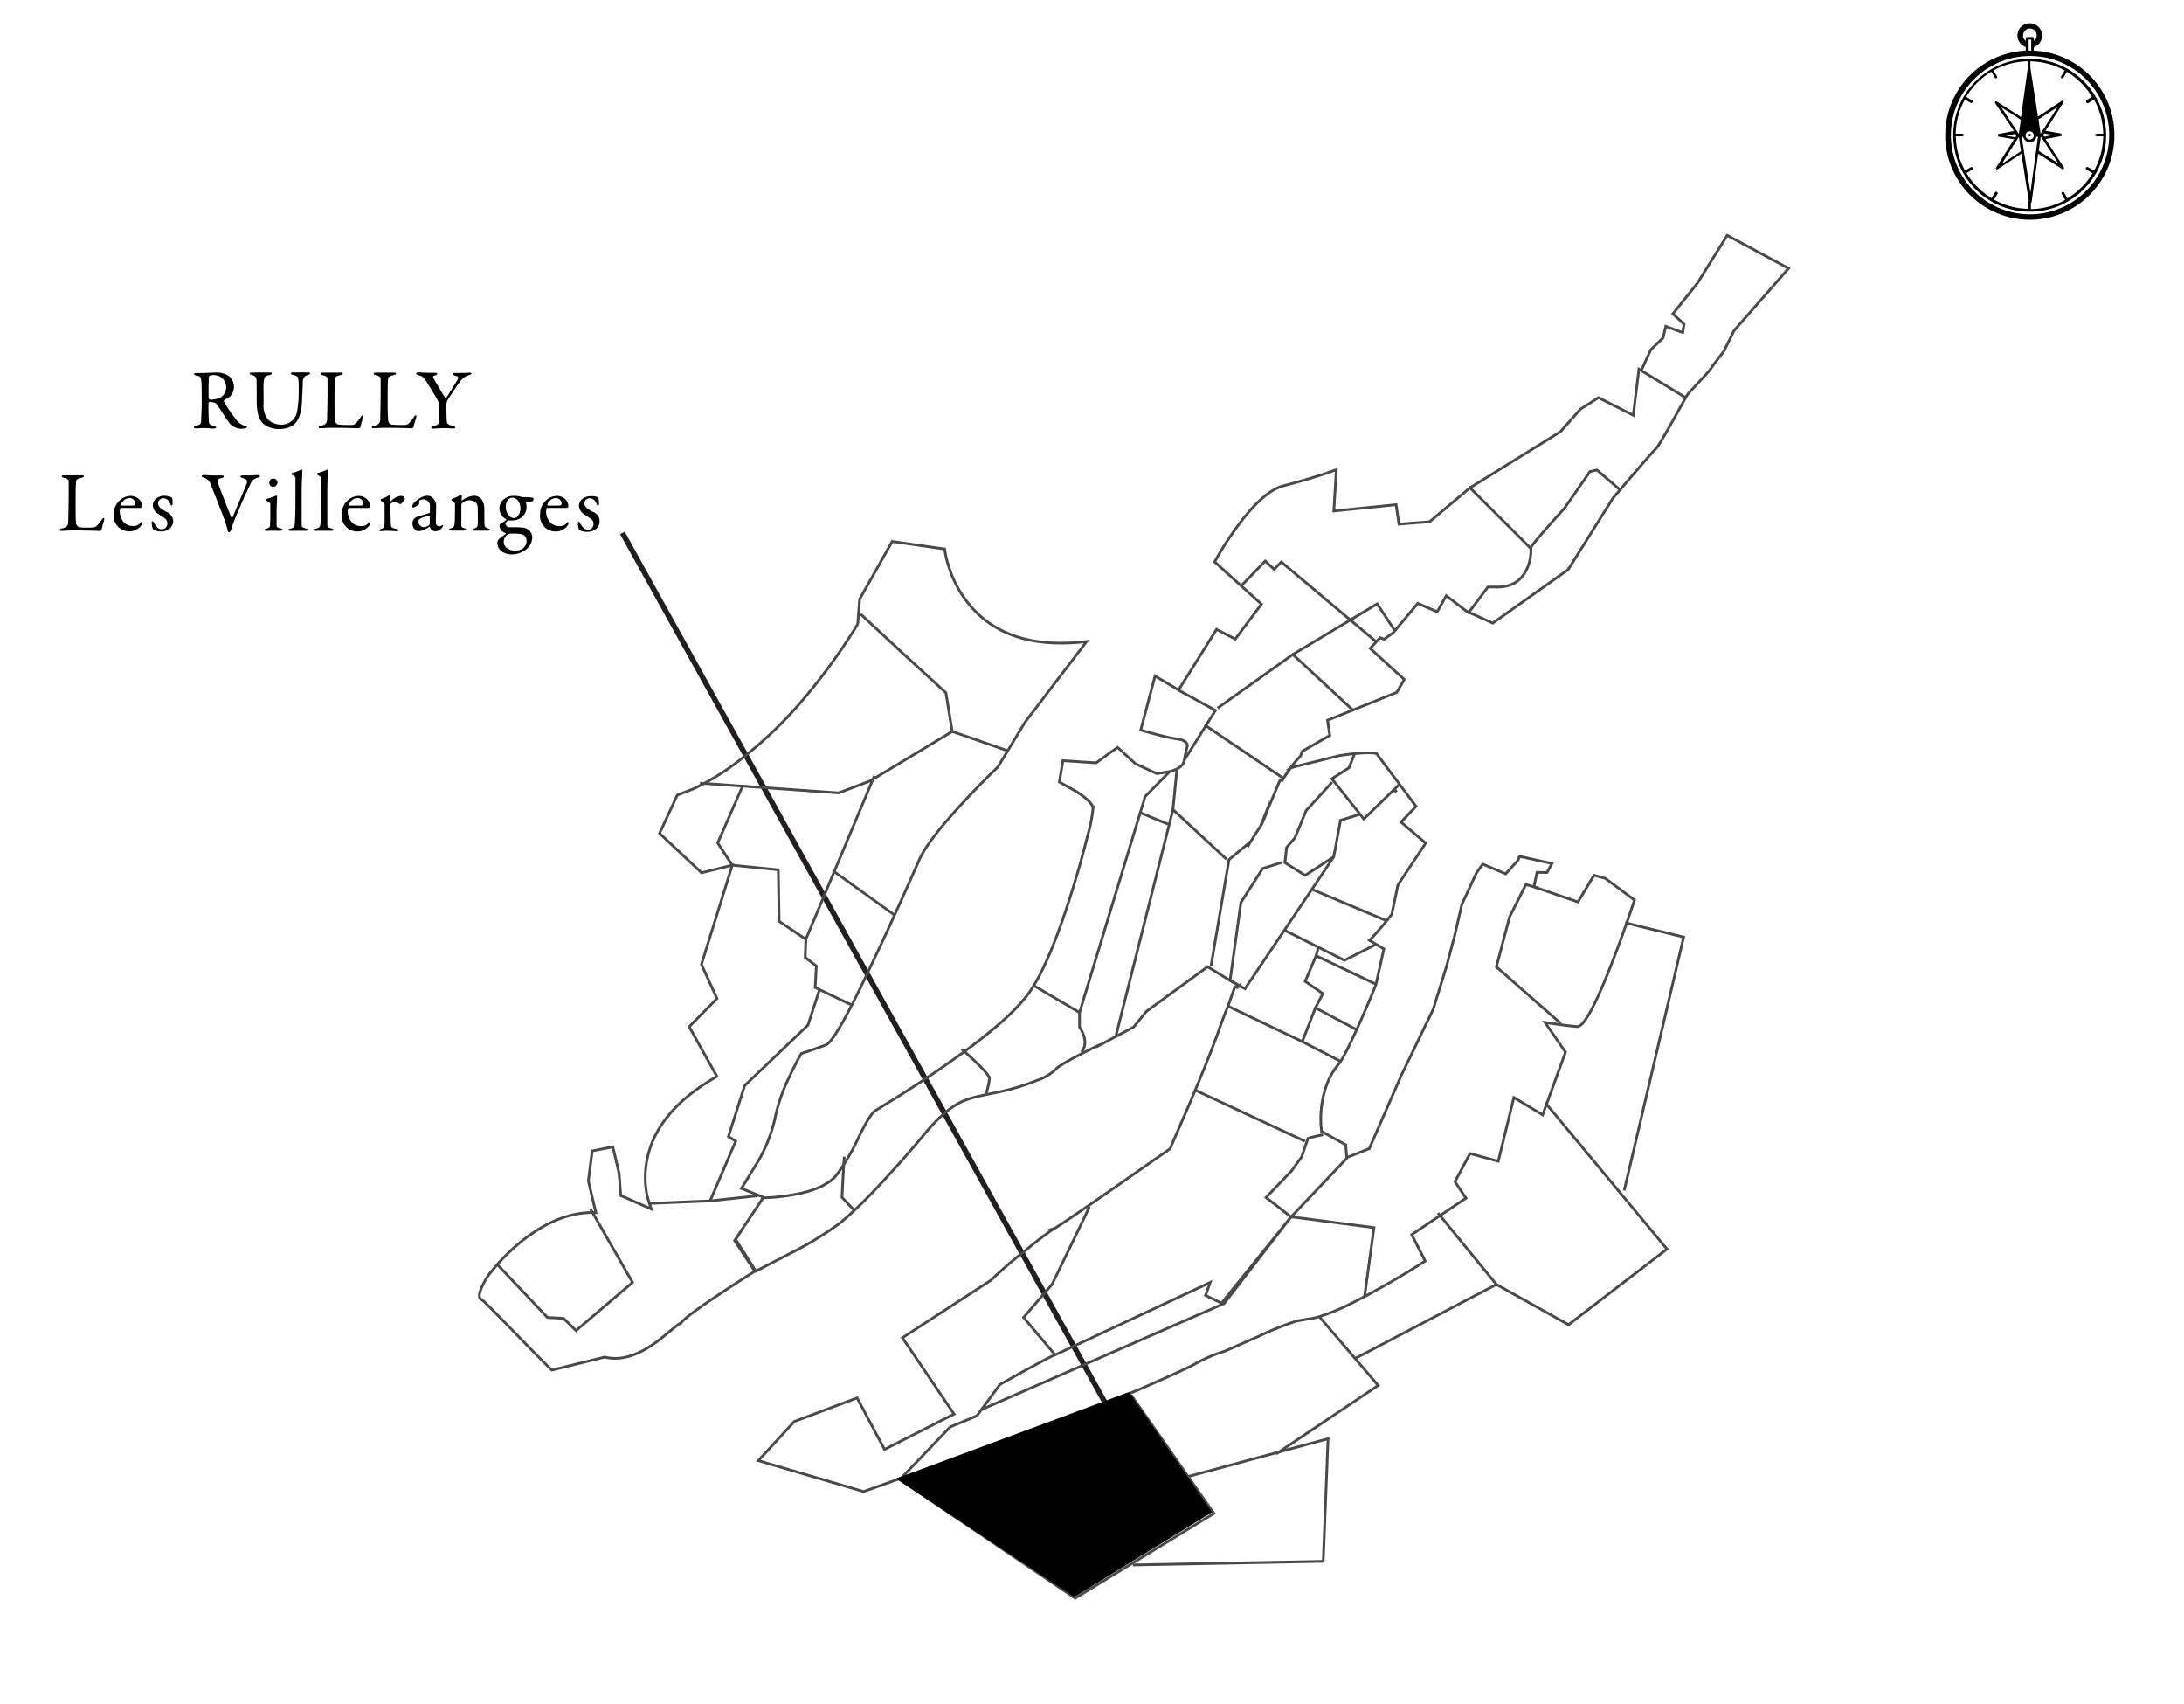 <svg xmlns="http://www.w3.org/2000/svg" viewBox="0 0 408.42 318.54"><title>carteRully</title><g id="Parcelles"><path d="M380.34,9.46V8.8a2.33,2.33,0,0,0,1.55-2.16,2.34,2.34,0,0,0-2.33-2.29,2.28,2.28,0,0,0-2.29,2.29,2.33,2.33,0,0,0,1.56,2.16v.66a15.82,15.82,0,1,0,1.51,0Zm-2-2.82a1.27,1.27,0,1,1,2,1V7.17a.26.26,0,0,0-.24-.24h-1a.27.27,0,0,0-.25.24v.49A1.39,1.39,0,0,1,378.29,6.64Zm1.51.77V9.46h-.48V7.41Zm-.24,32.66a14.8,14.8,0,1,1,14.82-14.78A14.85,14.85,0,0,1,379.56,40.07Z"/><path d="M379.56,11a14.29,14.29,0,1,0,14.29,14.28A14.3,14.3,0,0,0,379.56,11Zm10.61,8.16a.22.22,0,0,0,.21.12.15.15,0,0,0,.12,0l1.1-.65A13.65,13.65,0,0,1,393.31,25h-1.26a.27.27,0,0,0-.25.24.28.28,0,0,0,.25.25h1.26a13.61,13.61,0,0,1-1.71,6.4l-1.1-.61a.27.27,0,1,0-.29.45l1.1.65a13.61,13.61,0,0,1-4.69,4.7L386,36a.27.27,0,0,0-.37-.09.27.27,0,0,0-.08.37l.65,1.1a13.65,13.65,0,0,1-6.41,1.72V37.82a.26.26,0,0,0-.24-.24.27.27,0,0,0-.25.24v1.23a13.61,13.61,0,0,1-6.4-1.72l.65-1.1a.27.27,0,0,0-.45-.29l-.65,1.11a13.73,13.73,0,0,1-4.7-4.7l1.11-.65a.27.27,0,0,0-.29-.45l-1.1.65a13.61,13.61,0,0,1-1.72-6.4H367a.27.27,0,0,0,.24-.25A.26.26,0,0,0,367,25h-1.27a13.65,13.65,0,0,1,1.72-6.41l1.1.65a.15.15,0,0,0,.12,0,.24.24,0,0,0,.21-.12.27.27,0,0,0-.09-.37l-1.1-.65a13.61,13.61,0,0,1,4.7-4.69l.65,1.1a.22.22,0,0,0,.2.12.17.17,0,0,0,.13,0,.27.27,0,0,0,.08-.37l-.66-1.1a13.68,13.68,0,0,1,6.41-1.71v1.26a.28.28,0,0,0,.25.25.27.27,0,0,0,.24-.25V11.46a13.65,13.65,0,0,1,6.41,1.71l-.65,1.1a.27.27,0,0,0,.08.37.15.15,0,0,0,.12,0,.25.25,0,0,0,.21-.12l.65-1.1a13.5,13.5,0,0,1,4.69,4.69l-1.1.65C390.13,18.88,390.09,19.05,390.17,19.17Z"/><path d="M381.14,28.74l4.47,2.85a.28.28,0,0,0,.32,0,.27.27,0,0,0,0-.32L382.53,26l2.83-.54c.11,0,.2-.15.2-.26s-.09-.2-.21-.26l-2.83-.49,3.33-5.26a.24.24,0,0,0,0-.31.25.25,0,0,0-.32,0l-4.42,2.92-1.4-9a.22.22,0,0,0-.26-.2.32.32,0,0,0-.26.21l-1.25,9.07L373.44,19a.28.28,0,0,0-.32,0,.27.27,0,0,0,0,.32l3.5,5.17-2.82.54c-.12,0-.2.15-.2.26a.26.26,0,0,0,.06.17.33.33,0,0,0,.14.09l2.84.49-3.34,5.26a.25.25,0,0,0,0,.31.24.24,0,0,0,.31,0l4.4-2.89,1.4,9.05s0,.08.09.14a.2.2,0,0,0,.17.06.32.32,0,0,0,.26-.21ZM384,25.22l-1.7.34-.23-.29.2-.32Zm-2.36.31,3.27,5-3.66-2.34.39-2.66ZM384.79,20,381.6,25h0l-.4-2.68Zm-9.62,5.37,1.7-.34.2.32-.2.32Zm2.36-.31-3.27-5,3.65,2.34L377.53,25Zm1.93-10.47L381.05,25h-.29a1.32,1.32,0,0,0-.35-.63,1.27,1.27,0,0,0-1.79,0,1.47,1.47,0,0,0-.34.64H378Zm.65,11.28a.78.78,0,0,1-1.1,0,.77.77,0,1,1,1.1,0Zm-5.76,4.76,3.19-5.05h0l.39,2.68Zm3.71-5.06h.28a1.34,1.34,0,0,0,.36.63,1.27,1.27,0,0,0,1.79,0,1.47,1.47,0,0,0,.34-.64h.28L379.7,36Z"/><path d="M379.4,25.09a.3.3,0,0,0-.08.16.21.21,0,0,0,.08.16.26.26,0,0,0,.16.09.19.19,0,0,0,.16-.09.3.3,0,0,0,.08-.16.21.21,0,0,0-.08-.16A.24.24,0,0,0,379.4,25.09Z"/><path d="M377.73,25l1.71-11.27,2,11.45h-.71l-.27-.49-.45-.23h-.18l-.41,0a.83.83,0,0,0-.22,0l-.14.05-.31.31-.18.41h-.77Z"/><line x1="210.65" y1="269.44" x2="116.39" y2="99.63" style="fill:none;stroke:#231f20;stroke-miterlimit:10"/><path d="M42.43,74.52c-.08,0-.38.2-.49.28a.25.25,0,0,0-.07.24,23.31,23.31,0,0,0,2.48,3.63,2.56,2.56,0,0,0,1.57.94c.13,0,.26.16.26.23s-.13.16-.23.21a2.66,2.66,0,0,1-.88.11,3,3,0,0,1-2.12-1c-.57-.77-1.38-2-2-3a5.08,5.08,0,0,0-.64-.8,3,3,0,0,0-1.14-.21c-.11,0-.19.14-.19.19,0,.27,0,2.31.06,3.24,0,.67.21.89,1,1.07.28.08.39.19.39.27s-.31.21-.39.21c-.67,0-1-.1-2.06-.1-.29,0-1.12.07-1.3.07s-.41-.07-.41-.23.14-.16.35-.24c.7-.22,1-.32,1-.93s.1-2.19.1-3.15c0-2.47,0-3.92-.1-4.55s-.21-.62-.93-.8c-.24-.06-.38-.14-.38-.27s.08-.19.43-.19h.9c.59,0,1.72-.08,2.59-.08a4,4,0,0,1,2.61.67,2.61,2.61,0,0,1-.39,4.24Zm-.85-3.81a2.56,2.56,0,0,0-1.58-.6,3.08,3.08,0,0,0-.77.11.59.59,0,0,0-.19.33c0,.56-.1,3.65,0,3.93a.33.33,0,0,0,.26.24,4.73,4.73,0,0,0,2-.42,2.41,2.41,0,0,0,1-2A2.66,2.66,0,0,0,41.58,70.71Z"/><path d="M47.13,69.64c.68,0,1.06,0,1.65,0s1.2,0,1.56,0,.49,0,.49.17-.17.24-.48.31c-.57.11-.88.27-1,.91s-.06,2.19-.06,4.47a4,4,0,0,0,.9,3,3.51,3.51,0,0,0,2.32.88,2.91,2.91,0,0,0,3-2.24,19.21,19.21,0,0,0,.35-4c0-1,0-1.87-.06-2.06-.05-.61-.16-.83-1.06-1-.16,0-.33-.18-.33-.29s.09-.16.36-.16.85,0,1.37,0,1,0,1.44,0c.25,0,.4,0,.4.17s-.13.21-.36.29c-.68.19-1,.47-1,1.47,0,.69-.11,2.47-.14,3.3-.08,2.79-.85,4.2-2,4.84a4.8,4.8,0,0,1-2.31.51,4.5,4.5,0,0,1-2.89-.95c-.9-.85-1.28-2-1.28-4.7,0-2.31,0-3.59-.07-3.8s-.25-.56-.86-.68c-.19,0-.37-.13-.37-.28S46.88,69.64,47.13,69.64Z"/><path d="M60.41,69.66c.44,0,.72,0,1.19,0s1.71,0,2.1,0,.4.07.4.18-.13.21-.37.27c-.93.21-1,.38-1.07.62-.1.72-.1,2.34-.1,4.71,0,1.25,0,2.78.11,3.31a1,1,0,0,0,.55.61,10.25,10.25,0,0,0,1.53.08,8.67,8.67,0,0,0,1.14,0,.91.91,0,0,0,.64-.3A6.73,6.73,0,0,0,67.44,78c.18-.29.32-.36.4-.36s.13.18.07.44a13.83,13.83,0,0,0-.5,1.73c0,.17-.32.27-.38.27s-1.65-.1-4.9-.1c-1.09,0-1.84.08-2.07.08s-.46,0-.46-.17.13-.24.38-.29c.88-.18,1.11-.48,1.19-1.11,0-.4.08-2.94.08-5.26,0-.64,0-1.75,0-2.28,0-.35-.1-.65-.85-.8-.32-.06-.45-.19-.45-.3S60.06,69.66,60.41,69.66Z"/><path d="M70.35,69.66c.43,0,.72,0,1.18,0,.63,0,1.72,0,2.1,0s.4.07.4.18-.13.21-.37.27c-.92.21-1,.38-1.07.62-.1.72-.1,2.34-.1,4.71,0,1.25.05,2.78.12,3.31a1,1,0,0,0,.54.61,10.47,10.47,0,0,0,1.54.08,8.51,8.51,0,0,0,1.13,0,.91.91,0,0,0,.64-.3A6.16,6.16,0,0,0,77.38,78c.17-.29.32-.36.4-.36s.13.18.06.44a13.83,13.83,0,0,0-.5,1.73c0,.17-.31.27-.38.27s-1.65-.1-4.9-.1c-1.09,0-1.84.08-2.06.08s-.47,0-.47-.17.13-.24.39-.29c.88-.18,1.1-.48,1.18-1.11,0-.4.08-2.94.08-5.26,0-.64,0-1.75,0-2.28,0-.35-.1-.65-.85-.8-.32-.06-.45-.19-.45-.3S70,69.66,70.35,69.66Z"/><path d="M78.37,69.61c.24,0,1.07.08,1.82.08.45,0,.58,0,1.22,0,.25,0,.35.06.35.16s-.11.25-.35.32c-.58.13-.47.32-.24.73s1.37,2.34,2.09,3.51a.1.1,0,0,0,.16,0c.45-.64,1.67-2.64,2.07-3.3s.16-.77-.47-.91c-.24-.07-.33-.21-.33-.32s.19-.15.37-.15l1,0c.59,0,1.52-.06,1.77-.06s.34.06.34.16-.14.2-.42.28a3.19,3.19,0,0,0-1.74,1.25c-.75,1-1.59,2.35-2.13,3.14a2.54,2.54,0,0,0-.4,1c0,.89,0,2.88.1,3.39.06.34.24.53,1.13.75.32.08.43.18.43.29s-.16.18-.48.18-1-.07-1.39-.07c-1,0-2,.1-2.24.1s-.4-.08-.4-.18.11-.22.45-.29c.86-.19,1-.54,1-.76,0-.66,0-2.39,0-3.32a3,3,0,0,0-.15-.57c-.27-.58-1.26-2.2-2-3.37s-.94-1.34-1.65-1.5c-.3-.06-.45-.19-.45-.32S78.09,69.61,78.37,69.61Z"/><path d="M12,88.86c.43,0,.72,0,1.18,0,.63,0,1.71,0,2.1,0s.4.07.4.18-.13.21-.37.27c-.93.21-1,.38-1.07.62-.1.72-.1,2.34-.1,4.71,0,1.25,0,2.79.11,3.31a1.08,1.08,0,0,0,.55.61,10.33,10.33,0,0,0,1.53.08,8.67,8.67,0,0,0,1.14-.05.91.91,0,0,0,.64-.3A6.68,6.68,0,0,0,19,97.2c.18-.29.32-.36.4-.36s.13.18.07.44A13.83,13.83,0,0,0,19,99c0,.17-.32.27-.38.27s-1.65-.1-4.9-.1c-1.09,0-1.84.08-2.06.08s-.47,0-.47-.17.13-.24.39-.29c.87-.18,1.1-.48,1.18-1.11,0-.4.08-2.94.08-5.26,0-.64,0-1.75,0-2.28,0-.35-.09-.65-.84-.8-.32-.06-.45-.19-.45-.3S11.66,88.86,12,88.86Z"/><path d="M26,93.34a1.8,1.8,0,0,1,.56,1.34.33.33,0,0,1-.3.28c-.18,0-2.91,0-3.65,0-.05,0-.11.08-.13.13a2,2,0,0,0-.08.56A3.28,3.28,0,0,0,23,97.45a2.26,2.26,0,0,0,1.79.88,1.62,1.62,0,0,0,1.46-.57c.06-.1.14-.19.21-.19s.12.11.12.19a.89.89,0,0,1-.11.38,2.72,2.72,0,0,1-2.32,1.2,2.89,2.89,0,0,1-2.88-3.18A3.42,3.42,0,0,1,23.19,93a3.47,3.47,0,0,1,1.22-.29A2.3,2.3,0,0,1,26,93.34Zm-3.36,1c0,.08,0,.18.07.18h2.06c.38,0,.54-.08.54-.4a1.07,1.07,0,0,0-1.05-1A1.74,1.74,0,0,0,22.63,94.33Z"/><path d="M31.59,92.81a2.32,2.32,0,0,1,.51.18.3.3,0,0,1,.13.22c0,.29.05.83.05,1s-.06.28-.19.28-.16-.09-.24-.27c-.35-.75-.75-1.07-1.28-1.07a1,1,0,0,0-1,1c0,.55.51,1,1.58,1.55a2,2,0,0,1,1.25,1.8A2.05,2.05,0,0,1,31.51,99a2.75,2.75,0,0,1-1.34.36A3.15,3.15,0,0,1,28.62,99a3.88,3.88,0,0,1-.25-1.22c0-.17,0-.33.13-.33s.24.19.34.37c.45.81.88,1.13,1.46,1.13a1.23,1.23,0,0,0,.64-.24,1.18,1.18,0,0,0,.36-.88,1.23,1.23,0,0,0-.72-1.07c-.38-.27-.48-.35-1-.67a2,2,0,0,1-1-1.62,1.67,1.67,0,0,1,.87-1.44,2.44,2.44,0,0,1,1.29-.34A3.36,3.36,0,0,1,31.59,92.81Z"/><path d="M38.2,88.81c.32,0,.89.08,1.68.08.56,0,1.22,0,1.58,0s.39.08.39.19-.08.24-.39.29c-.84.16-.81.51-.75.77.27.83,2,5.31,2.58,6.69,0,0,.11.12.16,0,.13-.33,1.87-4.45,2.59-6.18.39-.89,0-1.08-.73-1.29-.23-.07-.36-.19-.36-.29s.21-.19.47-.19.73,0,1.28,0,1.1-.06,1.44-.06.46.06.46.2-.19.23-.41.28a2,2,0,0,0-1.4,1.26c-.73,1.6-1.13,2.29-2.11,4.71a34.49,34.49,0,0,0-1.5,3.87c-.07.18-.18.35-.34.35s-.22-.11-.26-.29a16.24,16.24,0,0,0-.83-2.61c-.54-1.45-2.06-5.33-2.3-5.9a2,2,0,0,0-1.36-1.41c-.2-.06-.37-.13-.37-.27S38,88.81,38.2,88.81Z"/><path d="M49.88,99.25c-.26,0-.42-.07-.42-.18s.11-.18.39-.26a.85.85,0,0,0,.64-.44c0-.23.06-1.19.06-1.65s0-2.31,0-2.5-.19-.24-.65-.58c-.1-.06-.13-.11-.13-.17s.14-.24.32-.27c.59-.13,1.34-.49,1.59-.55.06,0,.14.16.14.18,0,.17-.1,2.25-.1,3.17s0,1.57,0,2.13.36.54.76.67.36.16.36.27-.2.16-.37.16-.91,0-1.25,0C50.71,99.18,50.15,99.25,49.88,99.25Zm2-9a.85.85,0,0,1-.77.78.9.9,0,0,1-.51-.19.82.82,0,0,1-.24-.59,1.13,1.13,0,0,1,.19-.58,1,1,0,0,1,.63-.2A.81.81,0,0,1,51.91,90.25Z"/><path d="M54.76,88.39a8.49,8.49,0,0,0,1.65-.62s.14.1.14.16c0,.4-.14,2.21-.14,4.35,0,2.34,0,5.4,0,5.83s.13.51.82.7c.24.07.37.15.37.24s-.22.18-.42.18c-.38,0-1.07,0-1.36,0s-1.07,0-1.41,0-.44,0-.44-.18.17-.19.35-.22c.73-.16.77-.45.83-1.25s.1-2.34.1-4.87c0-1.18,0-2.91,0-3.34,0-.13,0-.22-.39-.45s-.32-.24-.32-.3S54.58,88.44,54.76,88.39Z"/><path d="M59.56,88.39a8.49,8.49,0,0,0,1.65-.62s.14.1.14.16c-.05.4-.14,2.21-.14,4.35,0,2.34,0,5.4,0,5.83s.13.51.82.7c.24.07.37.15.37.24s-.22.18-.42.18c-.38,0-1.07,0-1.36,0s-1.07,0-1.41,0-.44,0-.44-.18.17-.19.35-.22c.73-.16.77-.45.83-1.25s.1-2.34.1-4.87c0-1.18,0-2.91-.05-3.34,0-.13,0-.22-.39-.45s-.32-.24-.32-.3S59.38,88.44,59.56,88.39Z"/><path d="M68.63,93.34a1.8,1.8,0,0,1,.56,1.34.33.33,0,0,1-.3.28c-.18,0-2.92,0-3.65,0,0,0-.11.08-.13.13a2,2,0,0,0-.08.56,3.28,3.28,0,0,0,.61,1.82,2.26,2.26,0,0,0,1.79.88,1.62,1.62,0,0,0,1.46-.57c.06-.1.14-.19.21-.19s.12.11.12.19a.89.89,0,0,1-.11.38,2.72,2.72,0,0,1-2.32,1.2,2.89,2.89,0,0,1-2.88-3.18A3.42,3.42,0,0,1,65.83,93a3.47,3.47,0,0,1,1.22-.29A2.3,2.3,0,0,1,68.63,93.34Zm-3.36,1c0,.08,0,.18.06.18H67.4c.38,0,.54-.08.54-.4a1.07,1.07,0,0,0-1-1A1.74,1.74,0,0,0,65.27,94.33Z"/><path d="M71.32,93.28a7,7,0,0,0,1.18-.52c.2-.13.28-.19.32-.19s.15.14.15.19c0,.29,0,.58,0,.88,0,.07.08.08.12.07a3.19,3.19,0,0,1,1.82-1c.66,0,.8.41.8.55a1,1,0,0,1-.09.22,4,4,0,0,1-.66.74.37.37,0,0,1-.22,0,1.52,1.52,0,0,0-.88-.35,1,1,0,0,0-.71.22.64.64,0,0,0-.16.36c0,.32.08,3.21.1,3.45,0,.47.12.77.41.82l.74.19c.26.08.29.19.29.26s-.15.14-.39.14c-.4,0-1-.08-1.89-.08-.48,0-.67.07-1,.07-.18,0-.34-.07-.34-.2s.19-.16.32-.2c.63-.21.67-.37.69-1.33V94.46a.51.51,0,0,0-.18-.48c-.38-.3-.54-.37-.54-.43A.3.3,0,0,1,71.32,93.28Z"/><path d="M81.24,93.47a2,2,0,0,1,.32,1.33c0,.62-.06,2.64-.06,2.81,0,.74.51.8.64.8a1.71,1.71,0,0,0,.6-.24c.05,0,.07,0,.1,0a.25.25,0,0,1,0,.16,1.62,1.62,0,0,1-1.44,1,1.07,1.07,0,0,1-1-.8s-.06-.08-.09-.06a6.19,6.19,0,0,1-1.44.74,3,3,0,0,1-.64.09c-.56,0-1.11-.69-1.11-1.49a1.36,1.36,0,0,1,.31-.81,1.52,1.52,0,0,1,.64-.4c.24-.1,1.52-.45,1.87-.56s.46-.2.46-.29,0-1.12,0-1.31a1.24,1.24,0,0,0-1.24-1.08,1.11,1.11,0,0,0-.66.18c-.1,0-.14.34-.11.66a.42.42,0,0,1-.1.17,5.69,5.69,0,0,1-1,.53c-.09,0-.19-.13-.19-.21,0-.46.45-.91,1.2-1.41a3.47,3.47,0,0,1,1.49-.61A1.62,1.62,0,0,1,81.24,93.47Zm-1.06,4.77a.89.89,0,0,0,.19-.4c0-.39,0-.93,0-1.25a.16.16,0,0,0-.13-.13,4.79,4.79,0,0,0-1.65.48.63.63,0,0,0-.32.61,1,1,0,0,0,1,1A2,2,0,0,0,80.18,98.24Z"/><path d="M84.76,93.16a5.39,5.39,0,0,0,1.07-.46,1,1,0,0,1,.38-.18c.08,0,.16.18.16.24,0,.28-.06.66-.06.8s.08,0,.1,0a4.43,4.43,0,0,1,2.14-.88,1.85,1.85,0,0,1,1.46.61,3.16,3.16,0,0,1,.56,2c0,.31,0,2.69.05,2.92s.19.44.59.56.4.16.4.27-.23.17-.48.17-.74,0-1.19,0-.89,0-1.1,0-.37-.06-.37-.19.18-.21.37-.27c.38-.14.46-.27.5-.8s0-2.47,0-2.93a1.55,1.55,0,0,0-.48-1.18,2.09,2.09,0,0,0-1-.31,2,2,0,0,0-1.43.51.79.79,0,0,0-.16.39c0,.21,0,3.65,0,3.84s.08.35.59.5c.16,0,.29.14.29.24s-.17.19-.4.19l-1,0c-.6,0-1.06,0-1.33,0s-.42-.06-.42-.21.16-.19.34-.24c.52-.16.62-.32.67-.9s.08-1.87.08-3.5c0-.18,0-.34-.39-.62-.2-.15-.3-.23-.3-.28S84.65,93.21,84.76,93.16Z"/><path d="M97.34,92.84l.44.1c.36,0,1.52,0,1.86.13a.17.17,0,0,1,.14.17.72.72,0,0,1-.28.52c-.1,0-.68,0-1.08,0a.11.11,0,0,0-.09.13,2.63,2.63,0,0,1,.13.8,2.37,2.37,0,0,1-.9,2,2.78,2.78,0,0,1-1.74.61l-.57,0a.47.47,0,0,0-.24,0c-.15.08-.51.41-.51.54a.84.84,0,0,0,.66.72c.7,0,2.43,0,2.94.13a2.19,2.19,0,0,1,.77.38,2,2,0,0,1,.67,1.41,3,3,0,0,1-1.5,2.47,4.21,4.21,0,0,1-2.3.69,3.32,3.32,0,0,1-2-.6,2,2,0,0,1-.73-1.39,1.07,1.07,0,0,1,.46-1c.4-.33.9-.69,1.11-.86,0,0,0-.08,0-.11a4.68,4.68,0,0,1-.63-.32,1.47,1.47,0,0,1-.54-1.19.34.34,0,0,1,.08-.14c.24-.2.93-.58,1.19-.83,0,0,0-.1-.07-.15a2.29,2.29,0,0,1-1.22-2,2.19,2.19,0,0,1,1-1.83,2.73,2.73,0,0,1,1.63-.51A5,5,0,0,1,97.34,92.84Zm.25,9.82a1.83,1.83,0,0,0,.88-1.49,1.49,1.49,0,0,0-.22-.84,1.53,1.53,0,0,0-.85-.49,9.4,9.4,0,0,0-1.62-.08,1.58,1.58,0,0,0-.86.16,1.7,1.7,0,0,0-.72,1.31,1.57,1.57,0,0,0,.56,1.22,2.55,2.55,0,0,0,1.57.49A2.86,2.86,0,0,0,97.59,102.66ZM95,93.44a2,2,0,0,0-.41,1.42c0,.8.54,2,1.58,2a1.18,1.18,0,0,0,.53-.22,2.2,2.2,0,0,0,.61-1.7,2.44,2.44,0,0,0-.35-1.2,1.39,1.39,0,0,0-1.15-.7A1.17,1.17,0,0,0,95,93.44Z"/><path d="M105.72,93.34a1.8,1.8,0,0,1,.56,1.34.33.33,0,0,1-.3.28c-.18,0-2.92,0-3.65,0,0,0-.12.08-.13.13a2,2,0,0,0-.08.56,3.2,3.2,0,0,0,.61,1.82,2.26,2.26,0,0,0,1.79.88,1.64,1.64,0,0,0,1.46-.57c.06-.1.14-.19.2-.19s.13.11.13.19a.89.89,0,0,1-.11.38,2.72,2.72,0,0,1-2.32,1.2A2.89,2.89,0,0,1,101,96.16,3.42,3.42,0,0,1,102.92,93a3.38,3.38,0,0,1,1.21-.29A2.31,2.31,0,0,1,105.72,93.34Zm-3.36,1c0,.08,0,.18.06.18h2.07c.38,0,.54-.08.54-.4a1.07,1.07,0,0,0-1-1A1.74,1.74,0,0,0,102.36,94.33Z"/><path d="M111.32,92.81a2.54,2.54,0,0,1,.51.18.33.33,0,0,1,.13.22c0,.29.05.83.05,1s-.07.28-.2.28-.16-.09-.24-.27c-.35-.75-.75-1.07-1.28-1.07a1,1,0,0,0-1,1c0,.55.52,1,1.59,1.55a1.86,1.86,0,0,1,.32,3.37,2.76,2.76,0,0,1-1.35.36,3.15,3.15,0,0,1-1.55-.35,4,4,0,0,1-.24-1.22c0-.17,0-.33.13-.33s.24.19.34.37c.44.81.88,1.13,1.45,1.13a1.17,1.17,0,0,0,.64-.24,1.18,1.18,0,0,0,.37-.88,1.23,1.23,0,0,0-.72-1.07c-.38-.27-.48-.35-1-.67a2,2,0,0,1-1-1.62,1.66,1.66,0,0,1,.88-1.44,2.43,2.43,0,0,1,1.28-.34A3.45,3.45,0,0,1,111.32,92.81Z"/></g><g id="Calque_3" data-name="Calque 3"><path d="M241.93,143.37l-.31.07h-.06a.27.27,0,0,0-.18.06h0s0,0,0,0Z" style="fill:none;stroke:#494949;stroke-miterlimit:10;stroke-width:0.5px"/><path d="M300.19,164.21l-2.1-.58-3,5-8.23-2.84.56-2.68,1.89,0,.9-1.67-6.05-1.34-.29.74-2.3,2.53-4.29-1.82-1.19,1.67-2.72,5.87-1.31,5.69-1.55,5.86-2.5,8.06-6,12.43-5.95,13.61-4.21,1.67-.2-2.39-4.51-2.5a18.78,18.78,0,0,1,.72-8,12.72,12.72,0,0,1,2.52-4.63q1-1.19,4.1-8.12c1-2.32,2-4.56,2.83-6.71l1.48-6.66-2.7-1.6a4.56,4.56,0,0,0,.44-.44c1.53-1.68,2.77-3.16,3.74-4.44l1.15-5.48,5.19-7.81L262,153.68l2.81-2.93-2.69-3.59-4.73-6.31-.44-.06a14.7,14.7,0,0,0-2.31,0c-1.14.06-2.52.22-4.14.47l-9.1,2.27-.3.42c-.43.59-.78,1.11-1.07,1.55l-.38.64.38-.64c.32-.54.68-1.11,1.08-1.72a1,1,0,0,1,.31-.29,13.89,13.89,0,0,1,1.76-2.11l.36-.93,5.14-2.95-.43-2.84,4.77-1.92,8.18-3.29,1.4-2.42-6.37-5.81,1.85-2,.77.28,1.69-1.22,4.59-5.47,3.63,1.56,1.69-3,4,3.05.18.14,3.61-4.82,1.23,0c3,.15,5-1,6.11-3.47a8.28,8.28,0,0,0,.7-3.73L274.9,91.19l-.32.27-7.25,6.09h-.05l-5.67.44-.53-3.64-.74.08-10.91,1.1v0l.47-7.71-.33.11c-.56.21-1.31.47-2.24.78-2.23.72-4.66,1.43-7.29,2.11q-4.25,1.09-9.89,9.35a53.52,53.52,0,0,0-3,4.88l8.75,7.9L231,119.48l-3.49-1.82L220.4,129,216,126.38l-2.68,10.11,2.5.7c1.89.5,3.39.84,4.51,1s1.72.61,1.72,1.26c-.27,1-.46,1.91-.59,2.68-.15,1-1.05,1.66-2.7,2.11l-2.43.39-4-1.84L209,139.73l-1.43,1L205,142.62l-6.24-.41-.65,4,3.12,1.74c2.08,1.32,3.14,2.4,3.17,3.22a29,29,0,0,1-1,5q-1.11,4.51-2.66,9.57-4.25,13.86-8,19.43-3.34,5-14.29,12.8l-1.64,1.15q-3.92,2.76-8.55,5.68l-4.57,2.84q-1,.63-3.09,4.92a39.56,39.56,0,0,1-4.08,7l-.1.14c-1.43,1.73-4.17,3-8.23,3.69a35.24,35.24,0,0,1-4,.48l-1.54.08.08-.13-4.07-1.64,2.83-4.62a27.83,27.83,0,0,0,3.41-8.36,32.29,32.29,0,0,1,2.77-8q1.14-2.43,2.17-4.24l1.2-.39c1-.35,2.17-.76,3.4-1.21s4.17-5.66,8.81-15.61Q167,171.9,172,160.54q1.71-3.66,8.33-10.75,3.3-3.57,6.26-6.37L191.7,135l11.51-15.07q-15.32,1.83-22.46-7.55a21,21,0,0,1-3.38-6.63,16.35,16.35,0,0,1-.71-3.11l-9.81-1.41L160.76,112l-.36,4.68a111.94,111.94,0,0,1-11.07,15.1,77.55,77.55,0,0,1-9.62,9.24c-.85.68-1.71,1.34-2.58,2a45.55,45.55,0,0,1-7.39,4.42l-.2.09-2.88,1.12-3.32,7.14,7.86,7.38,5.74-1.42-5.77,18.55,2.91,6.38-5.2,5.27,5.19,9.3q-11.8,6.7-13.22,16.41a16.91,16.91,0,0,0,.19,6l.74,2.36-5.7-2.51-.31-4.17-1.17-4.93-3.86.76-.71,5.59c.15.68.61,2.66,1.4,5.94q-7-.27-14.17,5.59A37.2,37.2,0,0,0,93,236.39l-1.54,1.86a14.94,14.94,0,0,0-1.28,2.2c-.71,1.52-.71,2.38,0,2.58q.13,0,6.52,6.56t6.52,6.55l9.87-2.43q4.17,1.06,9.29-2.55c.79-.55,1.87-1.41,3.25-2.58,1-.81,1.51-1.21,1.7-1.19q.54-1,7.25-5.47,3.34-2.22,6.58-4.25l-3.79-5.74,1.77-2.65-1.57,2.45,3.78,5.92,6.51-3.37a64.35,64.35,0,0,0,9.4-5.76,83.14,83.14,0,0,0,7.22-7q4.19-4.44,8.55-9.67c2.49-3,4.77-4.94,6.87-5.91a16.51,16.51,0,0,1,3.14-1c.73-.17,2-.43,3.67-.77a43,43,0,0,0,7.11-2.15,9.61,9.61,0,0,0,3.58-2.08q.51-.68,4.38-2.69c1.22-.64,2.41-1.23,3.56-1.78l0,.09L212,192l2.4-2.93,11.43-8.33,5.86,3.58a1.71,1.71,0,0,0-.28.3l-.49-.11-1.27,3.57h0q-.78,1.86-1.71,4.5-1.65,4.69-5.55,13.91l-3.59,8.28-10.5,7.34q-10.62,7.38-11.15,7.55a62.18,62.18,0,0,0-5.29,4.05,79.6,79.6,0,0,0-6.56,5.64L168.76,250.1l9.65,14.26-13,6.62-5.13-9.64-11.75,4.42-6.72,7.31,19.68,5.78,25.19-9L212.5,260l4.88-2.15c3.41-1.51,5.47-2.49,6.2-2.91a19.05,19.05,0,0,1,1.86-.95,25.16,25.16,0,0,1,3.42-1.32q.27-.08,6.57-2.87a56.62,56.62,0,0,1,7.08-2.84c.88-.16,1.8-.31,2.78-.47a12.65,12.65,0,0,0,1.41-.33,41.51,41.51,0,0,0,6.64-2.81q2.21-1.11,4.85-2.6,4.55-2.55,8.33-5L264,230.81,274.14,224l-2.05-3.09,2.82-5.25,5.27,1.44,2.92-11.92,5.38,3.24,4.28-11.72-3.83-5.55,1.91.28c1.5.22,2.86.38,4.08.49s3.36-3.79,6.45-11.72q2.33-6,4.28-11.94ZM261,147.9l.22-.17-.49.37Zm-27.18,9.45a7.29,7.29,0,0,1-.53,1,7.29,7.29,0,0,0,.53-1l0,0h0Zm2.6-4.47a13.3,13.3,0,0,1-.61,1.36l1-2.51C236.75,152.11,236.61,152.49,236.46,152.88Z" style="fill:none;stroke:#494949;stroke-miterlimit:10;stroke-width:0.5px"/><polyline points="160.93 114.8 169.27 122.54 176.89 129.52 178.07 136.75 188.36 140.33" style="fill:none;stroke:#494949;stroke-miterlimit:10;stroke-width:0.5px"/><polyline points="130.9 146.41 156.82 148.24 162.72 146 178.07 136.75" style="fill:none;stroke:#494949;stroke-miterlimit:10;stroke-width:0.5px"/><polyline points="138.92 146.85 134.21 157.6 136.94 161.75 145.54 162.62 145.7 172.24 150.7 175.6 163.51 145.06" style="fill:none;stroke:#494949;stroke-miterlimit:10;stroke-width:0.5px"/><line x1="167.21" y1="171.02" x2="155.75" y2="162.78" style="fill:none;stroke:#494949;stroke-miterlimit:10;stroke-width:0.5px"/><polyline points="159.17 187.84 152.44 184.62 152.66 180.61 150.58 178.99 150.7 175.6" style="fill:none;stroke:#494949;stroke-miterlimit:10;stroke-width:0.5px"/><polyline points="153.2 185.17 151.09 191.65 139.25 202.96 136.22 212.49 137.58 213.34 132.79 224.51 121.2 224.99" style="fill:none;stroke:#494949;stroke-miterlimit:10;stroke-width:0.5px"/><line x1="141.69" y1="223.55" x2="132.79" y2="224.51" style="fill:none;stroke:#494949;stroke-miterlimit:10;stroke-width:0.5px"/><polyline points="92.99 236.39 102.37 246.3 105.38 246.47 107.72 248.76 118.29 239.75 110.43 226.02" style="fill:none;stroke:#494949;stroke-miterlimit:10;stroke-width:0.5px"/><line x1="139.14" y1="229.28" x2="142.75" y2="223.88" style="fill:none;stroke:#494949;stroke-miterlimit:10;stroke-width:0.5px"/><path d="M157.89,216.25c-.08.47-.43,7.6-.43,7.6l2.32,2.46" style="fill:none;stroke:#494949;stroke-miterlimit:10;stroke-width:0.5px"/><path d="M179.84,196.13s5.19,4.51,5.19,5.47a11.81,11.81,0,0,1-.61,2.78" style="fill:none;stroke:#494949;stroke-miterlimit:10;stroke-width:0.5px"/><path d="M193.27,184.23l8.61,5.06,0,2.73s2,2.71.36,4.69" style="fill:none;stroke:#494949;stroke-miterlimit:10;stroke-width:0.5px"/><polyline points="218.73 144.26 214.15 148.91 201.88 189.29" style="fill:none;stroke:#494949;stroke-miterlimit:10;stroke-width:0.5px"/><polyline points="239.46 145.64 235.85 154.24 233.86 157.35 229.83 160.71 226.46 180.63" style="fill:none;stroke:#494949;stroke-miterlimit:10;stroke-width:0.5px"/><polyline points="229.37 160.64 219.35 151.35 208.7 193.59" style="fill:none;stroke:#494949;stroke-miterlimit:10;stroke-width:0.5px"/><line x1="219.35" y1="151.35" x2="220.09" y2="143.79" style="fill:none;stroke:#494949;stroke-miterlimit:10;stroke-width:0.5px"/><line x1="213.34" y1="151.98" x2="218.43" y2="154.08" style="fill:none;stroke:#494949;stroke-miterlimit:10;stroke-width:0.5px"/><polyline points="221.43 142.15 227.3 132.81 220.4 129.04" style="fill:none;stroke:#494949;stroke-miterlimit:10;stroke-width:0.5px"/><line x1="239.98" y1="145.5" x2="225.26" y2="135.52" style="fill:none;stroke:#494949;stroke-miterlimit:10;stroke-width:0.5px"/><polyline points="252.97 132.74 241.77 122.35 227.69 132.39" style="fill:none;stroke:#494949;stroke-miterlimit:10;stroke-width:0.5px"/><polyline points="241.77 122.35 257.53 112.9 260.74 117.74" style="fill:none;stroke:#494949;stroke-miterlimit:10;stroke-width:0.5px"/><polyline points="232.19 109.45 236.6 104.89 238.27 106.44 239.61 105.06 257.49 120.09" style="fill:none;stroke:#494949;stroke-miterlimit:10;stroke-width:0.5px"/><polyline points="253.34 140.84 252.26 143.55 249.06 145.59 255.04 153.11 261.67 146.66" style="fill:none;stroke:#494949;stroke-miterlimit:10;stroke-width:0.5px"/><polyline points="249.11 146.24 244.26 151.53 242.16 156.63 240.59 158.45 240.29 161.28 244.07 163.65 249.42 160.19 250.68 153.36 254.38 152.2" style="fill:none;stroke:#494949;stroke-miterlimit:10;stroke-width:0.5px"/><polyline points="239.82 161.2 236.12 162.37 232.05 168.74 230.03 183.28 232.81 184.85 249.42 160.19" style="fill:none;stroke:#494949;stroke-miterlimit:10;stroke-width:0.5px"/><line x1="245.25" y1="166.23" x2="259.47" y2="172.21" style="fill:none;stroke:#494949;stroke-miterlimit:10;stroke-width:0.5px"/><polyline points="240.18 173.89 251.41 179.54 257.16 176.63" style="fill:none;stroke:#494949;stroke-miterlimit:10;stroke-width:0.5px"/><polyline points="246.52 177.15 246.12 178.68 257.39 184.04" style="fill:none;stroke:#494949;stroke-miterlimit:10;stroke-width:0.5px"/><polyline points="246.12 178.68 244.07 183.47 247.37 185.76 245.99 188.41 253.79 192.55" style="fill:none;stroke:#494949;stroke-miterlimit:10;stroke-width:0.5px"/><polyline points="245.99 188.41 243.53 194.73 250.76 198.46" style="fill:none;stroke:#494949;stroke-miterlimit:10;stroke-width:0.5px"/><line x1="243.53" y1="194.73" x2="229.65" y2="188.11" style="fill:none;stroke:#494949;stroke-miterlimit:10;stroke-width:0.5px"/><path d="M247.43,212.15a28,28,0,0,0-2.82.66l-1.2,3.48-1.86,2.58-4.8,5,4.69,3.64,10.49-11.05" style="fill:none;stroke:#494949;stroke-miterlimit:10;stroke-width:0.5px"/><line x1="244.04" y1="213.36" x2="223.52" y2="203.81" style="fill:none;stroke:#494949;stroke-miterlimit:10;stroke-width:0.5px"/><path d="M197.31,253.3c-.64.06-10.32,5.53-10.32,5.53l-4.3,5.86-5,2.08-9.42,9.83,32.8,22.18L227,282.94,211.5,260.77" style="fill:none;stroke:#494949;stroke-miterlimit:10;stroke-width:0.5px"/><path d="M183.51,263.54l45.41-19.85,12.52-16.2-13,16.13-3-1.44.87-2.42-29,13.54-5.9-7,5.32-6.17s6.7-13.79,7-14.54" style="fill:none;stroke:#494949;stroke-miterlimit:10;stroke-width:0.5px"/><polyline points="241.44 227.49 256.94 229.51 255.19 242.33" style="fill:none;stroke:#494949;stroke-miterlimit:10;stroke-width:0.5px"/><polyline points="291.87 191.34 279.83 180.76 282.3 171.41 285.36 165.35 287.64 166.04" style="fill:none;stroke:#494949;stroke-miterlimit:10;stroke-width:0.5px"/><polyline points="274.9 91.19 291.81 80.71 295.53 76.51 298.92 74.34 305.42 77.63 306.49 69.01 315.37 74.43" style="fill:none;stroke:#494949;stroke-miterlimit:10;stroke-width:0.5px"/><path d="M286.21,102.47c.32-.88,6.33-7.42,6.33-7.42l2.91-4.17,1.88-2.73,1.32-.27L303,91.62" style="fill:none;stroke:#494949;stroke-miterlimit:10;stroke-width:0.5px"/><path d="M307,69.08l1.72-3.72L311,63.17l.51-2.16,3.17,1.16.25-1.56-2.09-1.94L317.38,53,323,44l11.47,6.17L324.28,61.8l-1.9,3.85s-2.22,2.84-2.45,3.29-4.26,4.58-4.49,5-5.22,9.55-5.76,9.94-8.05,9.25-8.05,9.25l-8.38,13.36-14.09,10-4.78-2.15" style="fill:none;stroke:#494949;stroke-miterlimit:10;stroke-width:0.5px"/><polyline points="211.88 292.57 247.45 291.9 248.35 268.97 221.8 276.15" style="fill:none;stroke:#494949;stroke-miterlimit:10;stroke-width:0.5px"/><polyline points="246.7 246.14 257.72 259.01 238.62 271.83" style="fill:none;stroke:#494949;stroke-miterlimit:10;stroke-width:0.5px"/><polyline points="253.4 253.98 279.83 240.13 268.9 226.77" style="fill:none;stroke:#494949;stroke-miterlimit:10;stroke-width:0.5px"/><polyline points="279.83 240.13 293.32 247.66 311.73 233.52 288.97 206.15" style="fill:none;stroke:#494949;stroke-miterlimit:10;stroke-width:0.5px"/><polyline points="303.9 172.51 314.85 175.19 303.74 222.55" style="fill:none;stroke:#494949;stroke-miterlimit:10;stroke-width:0.5px"/><polygon points="211.14 260.25 226.67 282.71 200.91 298.56 167.55 276.43 211.14 260.25"/></g></svg>